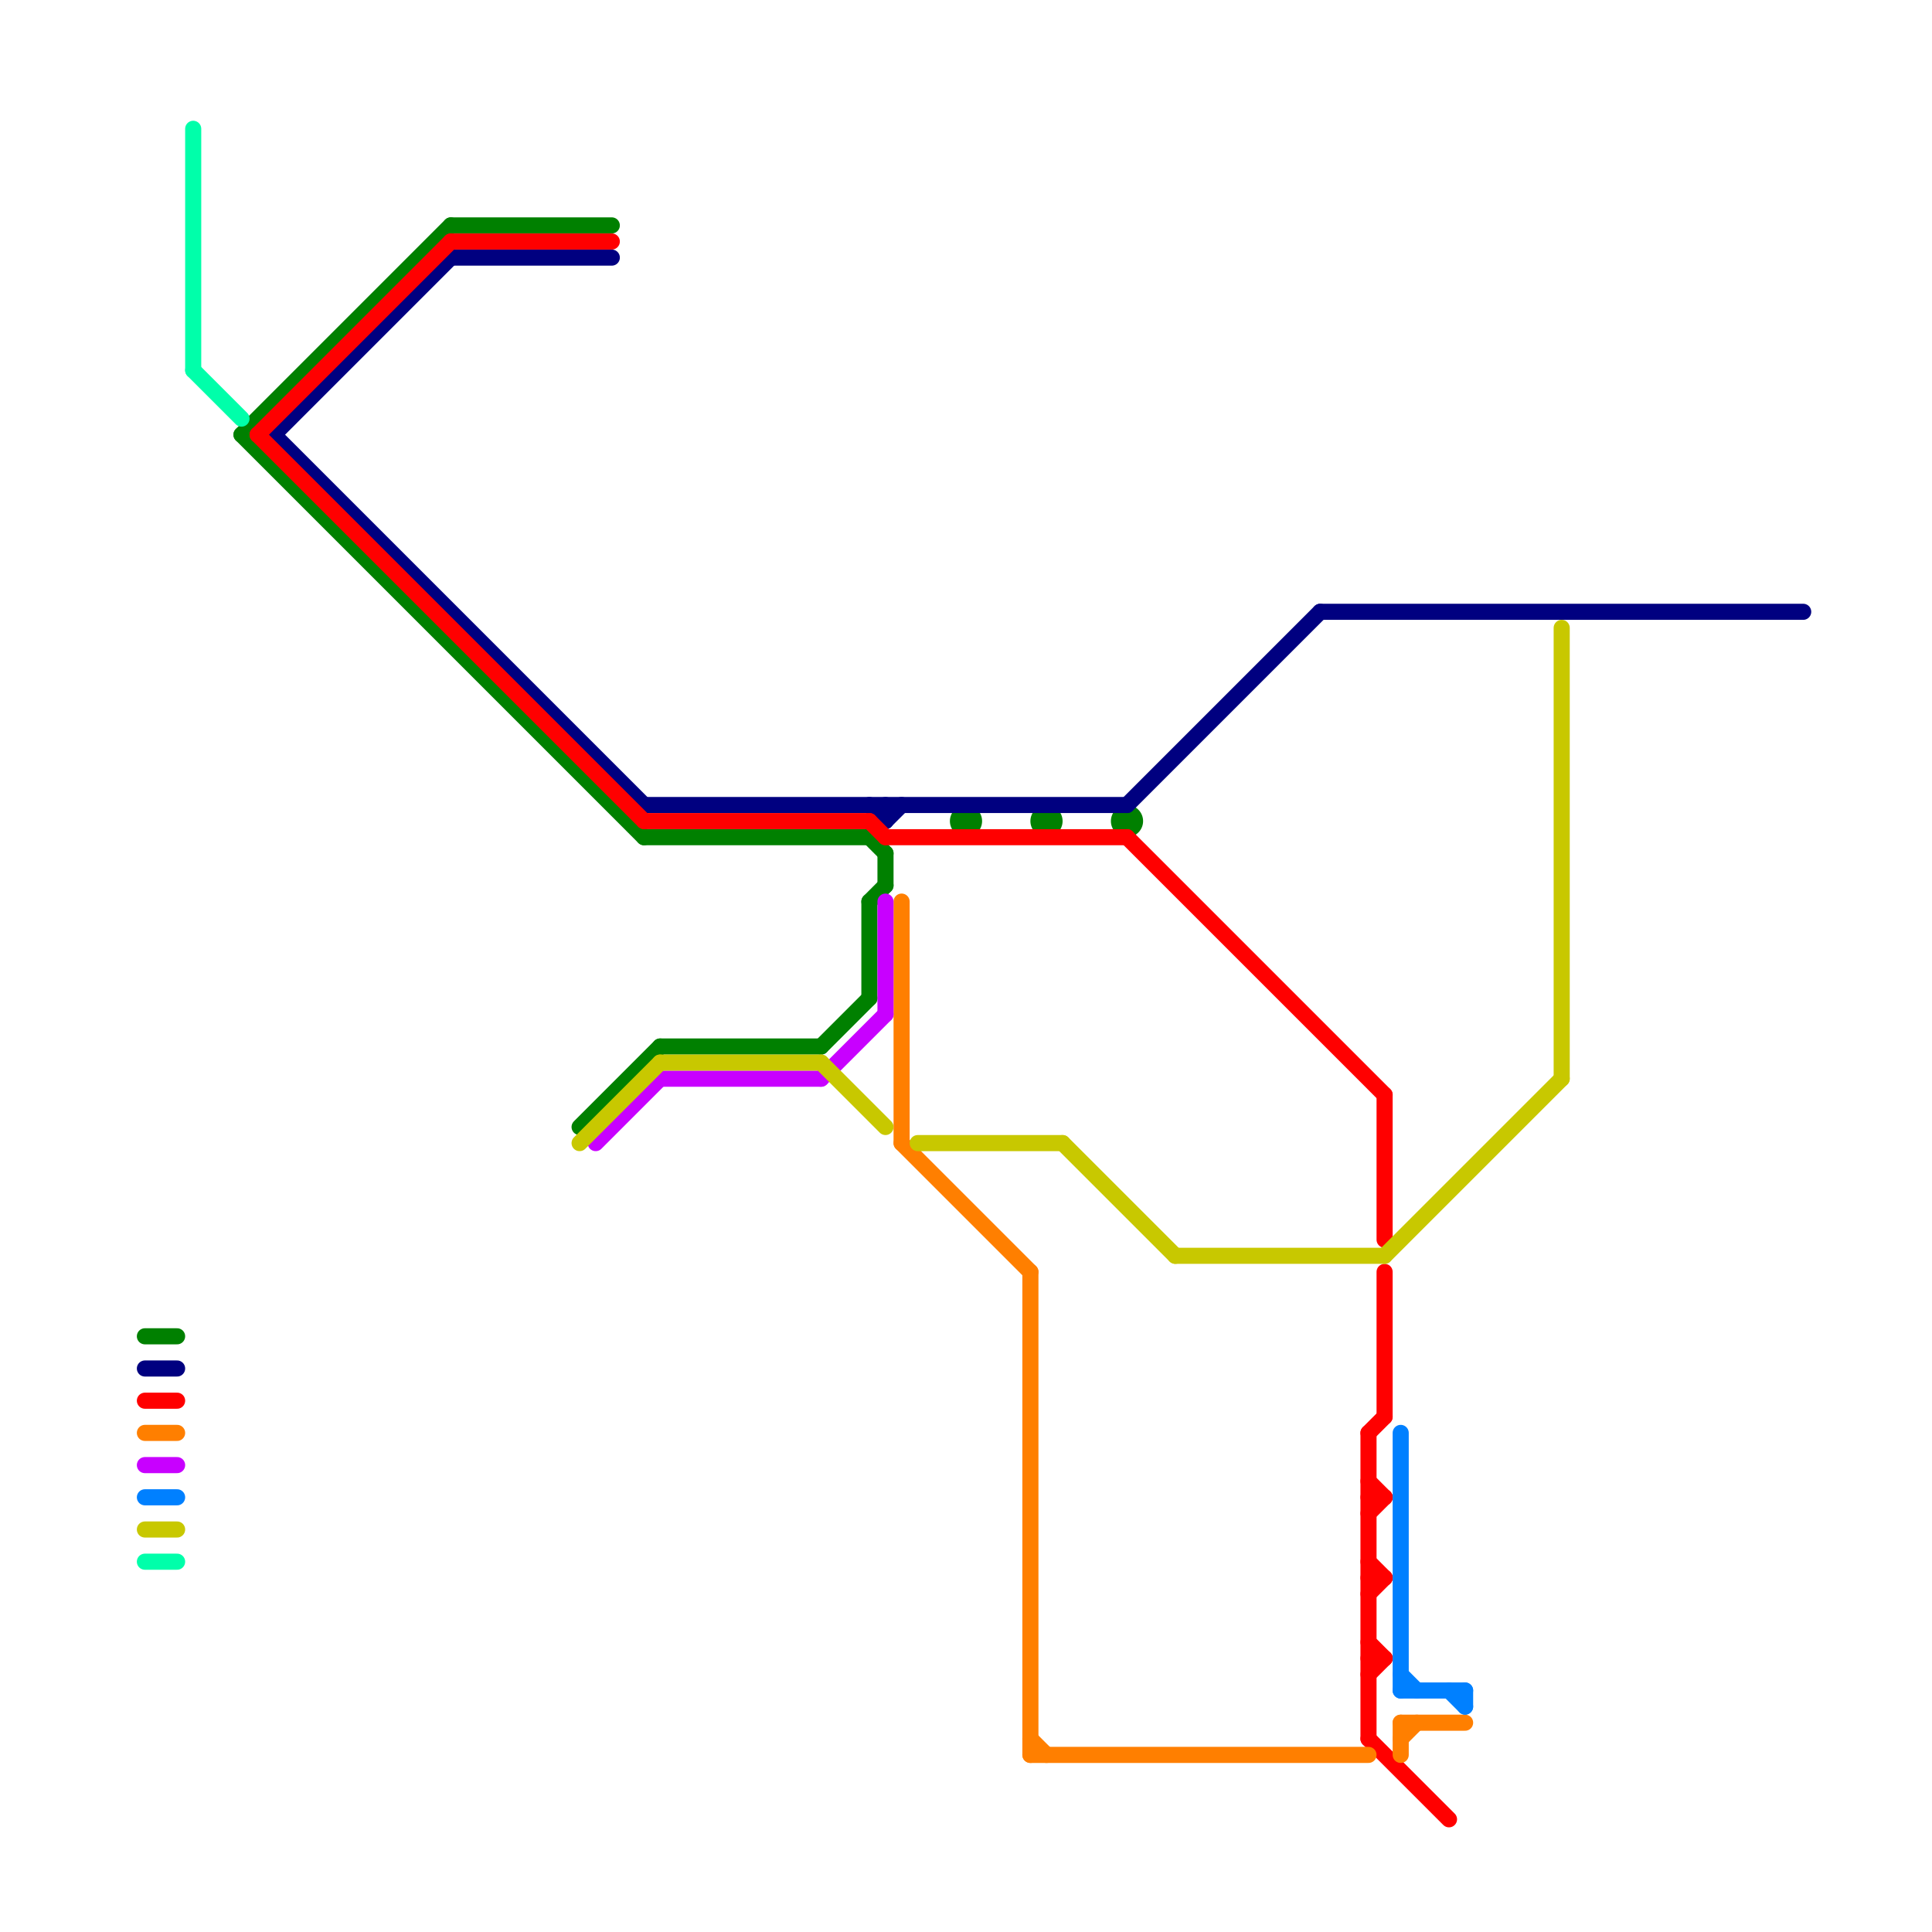 
<svg version="1.1" xmlns="http://www.w3.org/2000/svg" viewBox="0 0 120 120">
<style>text { font: 1px Helvetica; font-weight: 600; white-space: pre; dominant-baseline: central; } line { stroke-width: 1; fill: none; stroke-linecap: round; stroke-linejoin: round; } .c0 { stroke: #008000 } .c1 { stroke: #000080 } .c2 { stroke: #ff0000 } .c3 { stroke: #ff7f00 } .c4 { stroke: #c800ff } .c5 { stroke: #0080ff } .c6 { stroke: #c8c800 } .c7 { stroke: #00ffaa }</style><defs><g id="wm-xf"><circle r="1.2" fill="#000"/><circle r="0.9" fill="#fff"/><circle r="0.6" fill="#000"/><circle r="0.3" fill="#fff"/></g><g id="wm"><circle r="0.6" fill="#000"/><circle r="0.3" fill="#fff"/></g></defs><line class="c0" x1="36" y1="70" x2="41" y2="65"/><line class="c0" x1="54" y1="56" x2="54" y2="62"/><line class="c0" x1="41" y1="65" x2="51" y2="65"/><line class="c0" x1="51" y1="65" x2="54" y2="62"/><line class="c0" x1="9" y1="83" x2="11" y2="83"/><line class="c0" x1="40" y1="52" x2="54" y2="52"/><line class="c0" x1="54" y1="56" x2="55" y2="55"/><line class="c0" x1="15" y1="27" x2="40" y2="52"/><line class="c0" x1="15" y1="27" x2="28" y2="14"/><line class="c0" x1="54" y1="52" x2="55" y2="53"/><line class="c0" x1="28" y1="14" x2="38" y2="14"/><line class="c0" x1="55" y1="53" x2="55" y2="55"/><circle cx="65" cy="51" r="1" fill="#008000" /><circle cx="70" cy="51" r="1" fill="#008000" /><circle cx="60" cy="51" r="1" fill="#008000" /><line class="c1" x1="28" y1="16" x2="38" y2="16"/><line class="c1" x1="70" y1="50" x2="82" y2="38"/><line class="c1" x1="17" y1="27" x2="40" y2="50"/><line class="c1" x1="55" y1="51" x2="56" y2="50"/><line class="c1" x1="82" y1="38" x2="112" y2="38"/><line class="c1" x1="40" y1="50" x2="70" y2="50"/><line class="c1" x1="55" y1="50" x2="55" y2="51"/><line class="c1" x1="9" y1="85" x2="11" y2="85"/><line class="c1" x1="17" y1="27" x2="28" y2="16"/><line class="c1" x1="54" y1="50" x2="55" y2="51"/><line class="c2" x1="86" y1="79" x2="86" y2="88"/><line class="c2" x1="16" y1="27" x2="40" y2="51"/><line class="c2" x1="54" y1="51" x2="55" y2="52"/><line class="c2" x1="86" y1="68" x2="86" y2="77"/><line class="c2" x1="9" y1="87" x2="11" y2="87"/><line class="c2" x1="70" y1="52" x2="86" y2="68"/><line class="c2" x1="16" y1="27" x2="28" y2="15"/><line class="c2" x1="85" y1="104" x2="86" y2="103"/><line class="c2" x1="85" y1="92" x2="86" y2="93"/><line class="c2" x1="85" y1="99" x2="86" y2="98"/><line class="c2" x1="85" y1="103" x2="86" y2="103"/><line class="c2" x1="85" y1="94" x2="86" y2="93"/><line class="c2" x1="85" y1="89" x2="85" y2="108"/><line class="c2" x1="85" y1="93" x2="86" y2="93"/><line class="c2" x1="85" y1="102" x2="86" y2="103"/><line class="c2" x1="85" y1="97" x2="86" y2="98"/><line class="c2" x1="28" y1="15" x2="38" y2="15"/><line class="c2" x1="85" y1="98" x2="86" y2="98"/><line class="c2" x1="85" y1="89" x2="86" y2="88"/><line class="c2" x1="40" y1="51" x2="54" y2="51"/><line class="c2" x1="55" y1="52" x2="70" y2="52"/><line class="c2" x1="85" y1="108" x2="90" y2="113"/><line class="c3" x1="56" y1="56" x2="56" y2="71"/><line class="c3" x1="64" y1="109" x2="85" y2="109"/><line class="c3" x1="87" y1="107" x2="87" y2="109"/><line class="c3" x1="9" y1="89" x2="11" y2="89"/><line class="c3" x1="56" y1="71" x2="64" y2="79"/><line class="c3" x1="64" y1="79" x2="64" y2="109"/><line class="c3" x1="64" y1="108" x2="65" y2="109"/><line class="c3" x1="87" y1="107" x2="91" y2="107"/><line class="c3" x1="87" y1="108" x2="88" y2="107"/><line class="c4" x1="51" y1="67" x2="55" y2="63"/><line class="c4" x1="9" y1="91" x2="11" y2="91"/><line class="c4" x1="37" y1="71" x2="41" y2="67"/><line class="c4" x1="55" y1="56" x2="55" y2="63"/><line class="c4" x1="41" y1="67" x2="51" y2="67"/><line class="c5" x1="87" y1="89" x2="87" y2="105"/><line class="c5" x1="87" y1="104" x2="88" y2="105"/><line class="c5" x1="9" y1="93" x2="11" y2="93"/><line class="c5" x1="91" y1="105" x2="91" y2="106"/><line class="c5" x1="87" y1="105" x2="91" y2="105"/><line class="c5" x1="90" y1="105" x2="91" y2="106"/><line class="c6" x1="57" y1="71" x2="66" y2="71"/><line class="c6" x1="86" y1="78" x2="97" y2="67"/><line class="c6" x1="66" y1="71" x2="73" y2="78"/><line class="c6" x1="9" y1="95" x2="11" y2="95"/><line class="c6" x1="36" y1="71" x2="41" y2="66"/><line class="c6" x1="51" y1="66" x2="55" y2="70"/><line class="c6" x1="73" y1="78" x2="86" y2="78"/><line class="c6" x1="97" y1="39" x2="97" y2="67"/><line class="c6" x1="41" y1="66" x2="51" y2="66"/><line class="c7" x1="12" y1="23" x2="15" y2="26"/><line class="c7" x1="9" y1="97" x2="11" y2="97"/><line class="c7" x1="12" y1="8" x2="12" y2="23"/>
</svg>
